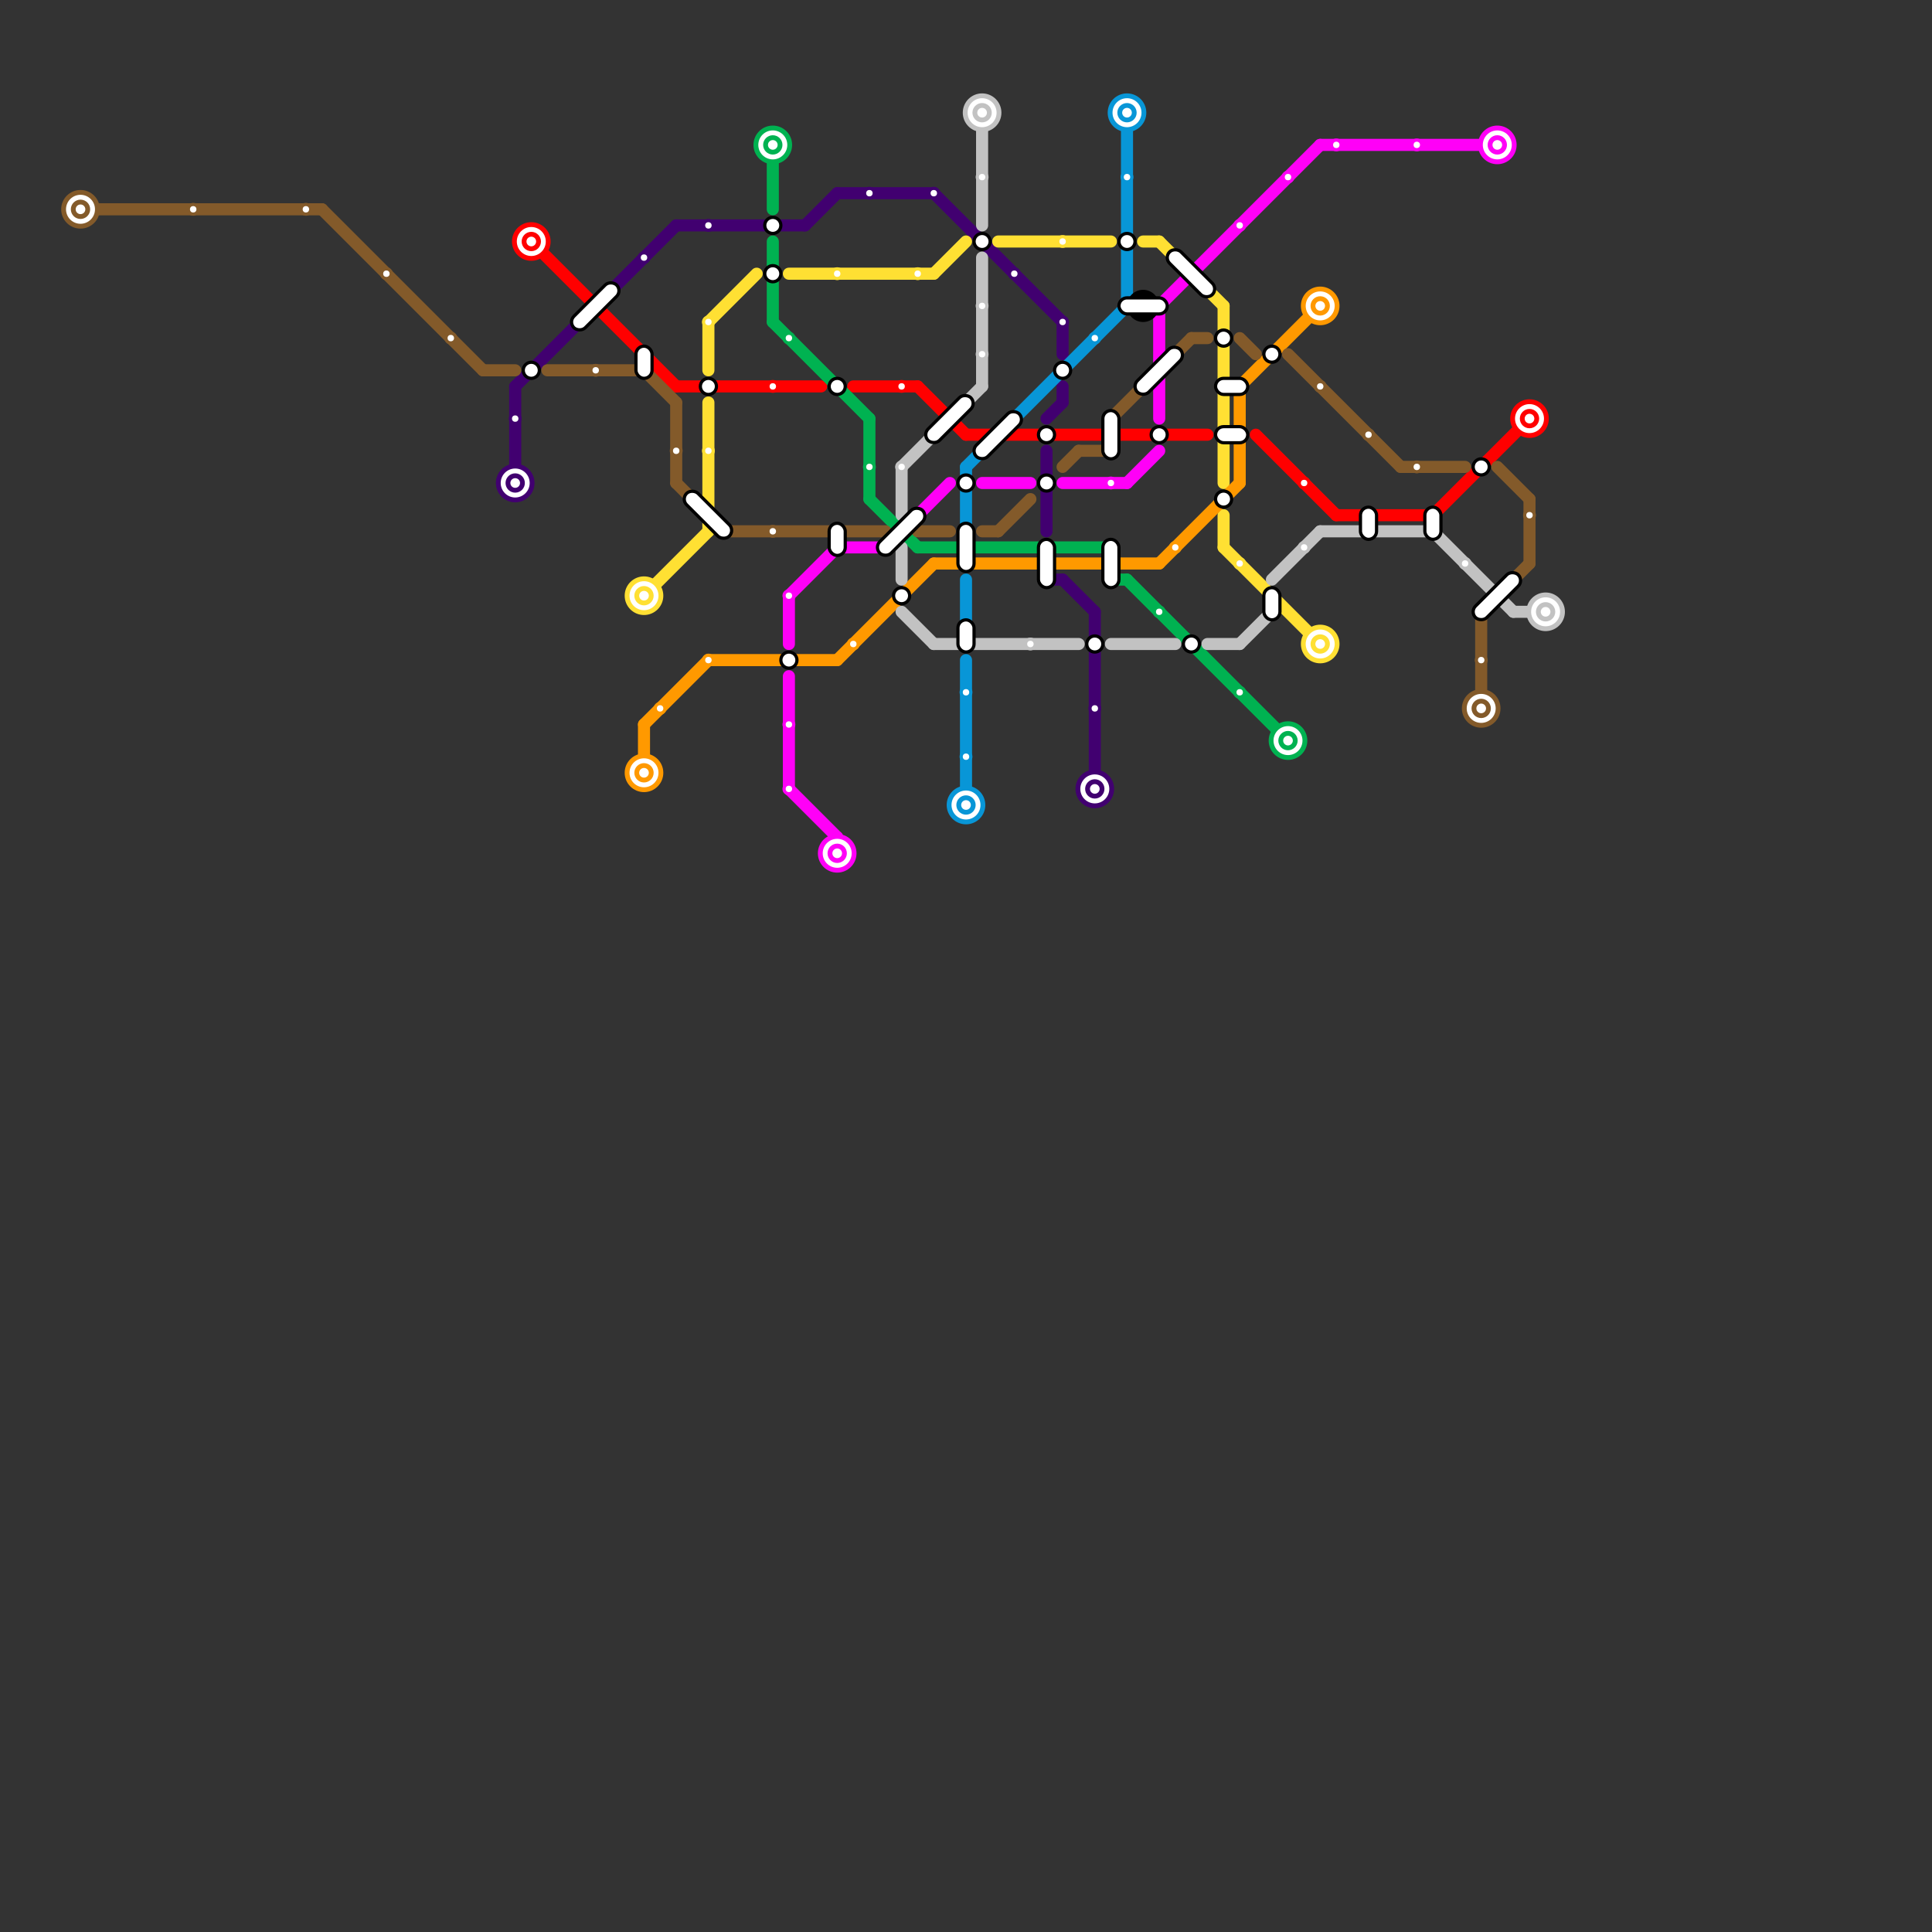 
<svg version="1.1" xmlns="http://www.w3.org/2000/svg" viewBox="0 0 120 120">
<rect x="0" y="0" width="120" height="120" fill="#333333" stroke="none"/>
<style>text { font: 1px Helvetica; font-weight: 600; white-space: pre; dominant-baseline: central; } line { stroke-width: 0.75; fill: none; stroke-linecap: round; stroke-linejoin: round; } .c0 { stroke: #410070 } .c1 { stroke: #0896d7 } .c2 { stroke: #ff0000 } .c3 { stroke: #00b251 } .c4 { stroke: #ffe033 } .c5 { stroke: #ff9900 } .c6 { stroke: #ff00f7 } .c7 { stroke: #000000 } .c8 { stroke: #c2c2c2 } .c9 { stroke: #835a2a } .w2 { stroke-width: .75; }</style><defs><g id="ct-xf"><circle r="0.5" fill="#fff" stroke="#000" stroke-width="0.2"/></g><g id="ct"><circle r="0.5" fill="#fff" stroke="#000" stroke-width="0.1"/></g><g id="clg-xf-835a2a"><circle r="1.2" fill="#835a2a"/><circle r="0.9" fill="#fff"/><circle r="0.6" fill="#835a2a"/><circle r="0.3" fill="#fff"/></g><g id="clg-xf-410070"><circle r="1.2" fill="#410070"/><circle r="0.9" fill="#fff"/><circle r="0.6" fill="#410070"/><circle r="0.3" fill="#fff"/></g><g id="clg-xf-ff0000"><circle r="1.2" fill="#ff0000"/><circle r="0.9" fill="#fff"/><circle r="0.6" fill="#ff0000"/><circle r="0.3" fill="#fff"/></g><g id="clg-xf-ffe033"><circle r="1.2" fill="#ffe033"/><circle r="0.9" fill="#fff"/><circle r="0.6" fill="#ffe033"/><circle r="0.3" fill="#fff"/></g><g id="clg-xf-ff9900"><circle r="1.2" fill="#ff9900"/><circle r="0.9" fill="#fff"/><circle r="0.6" fill="#ff9900"/><circle r="0.3" fill="#fff"/></g><g id="clg-xf-00b251"><circle r="1.2" fill="#00b251"/><circle r="0.9" fill="#fff"/><circle r="0.6" fill="#00b251"/><circle r="0.3" fill="#fff"/></g><g id="clg-xf-ff00f7"><circle r="1.2" fill="#ff00f7"/><circle r="0.9" fill="#fff"/><circle r="0.6" fill="#ff00f7"/><circle r="0.3" fill="#fff"/></g><g id="clg-xf-0896d7"><circle r="1.2" fill="#0896d7"/><circle r="0.9" fill="#fff"/><circle r="0.6" fill="#0896d7"/><circle r="0.3" fill="#fff"/></g><g id="clg-xf-c2c2c2"><circle r="1.2" fill="#c2c2c2"/><circle r="0.9" fill="#fff"/><circle r="0.6" fill="#c2c2c2"/><circle r="0.3" fill="#fff"/></g><g id="csm-835a2a"><circle r="0.4" fill="#835a2a"/><circle r="0.2" fill="#fff"/></g><g id="csm-410070"><circle r="0.4" fill="#410070"/><circle r="0.2" fill="#fff"/></g><g id="csm-ff9900"><circle r="0.4" fill="#ff9900"/><circle r="0.2" fill="#fff"/></g><g id="csm-ffe033"><circle r="0.4" fill="#ffe033"/><circle r="0.2" fill="#fff"/></g><g id="csm-ff0000"><circle r="0.4" fill="#ff0000"/><circle r="0.2" fill="#fff"/></g><g id="csm-00b251"><circle r="0.4" fill="#00b251"/><circle r="0.2" fill="#fff"/></g><g id="csm-ff00f7"><circle r="0.4" fill="#ff00f7"/><circle r="0.2" fill="#fff"/></g><g id="csm-c2c2c2"><circle r="0.4" fill="#c2c2c2"/><circle r="0.2" fill="#fff"/></g><g id="csm-0896d7"><circle r="0.4" fill="#0896d7"/><circle r="0.2" fill="#fff"/></g></defs><line class="c0 " x1="32" y1="24" x2="36" y2="20"/><line class="c0 " x1="32" y1="24" x2="32" y2="30"/><line class="c0 " x1="52" y1="12" x2="58" y2="12"/><line class="c0 " x1="58" y1="12" x2="66" y2="20"/><line class="c0 " x1="68" y1="38" x2="68" y2="49"/><line class="c0 " x1="50" y1="14" x2="52" y2="12"/><line class="c0 " x1="66" y1="20" x2="66" y2="22"/><line class="c0 " x1="38" y1="18" x2="42" y2="14"/><line class="c0 " x1="65" y1="36" x2="66" y2="36"/><line class="c0 " x1="65" y1="26" x2="66" y2="25"/><line class="c0 " x1="66" y1="36" x2="68" y2="38"/><line class="c0 " x1="42" y1="14" x2="50" y2="14"/><line class="c0 " x1="65" y1="28" x2="65" y2="33"/><line class="c0 " x1="66" y1="24" x2="66" y2="25"/><line class="c1 " x1="63" y1="26" x2="70" y2="19"/><line class="c1 " x1="60" y1="36" x2="60" y2="39"/><line class="c1 " x1="70" y1="7" x2="70" y2="19"/><line class="c1 " x1="60" y1="41" x2="60" y2="50"/><line class="c1 " x1="60" y1="29" x2="60" y2="33"/><line class="c1 " x1="60" y1="29" x2="61" y2="28"/><line class="c2 " x1="83" y1="32" x2="89" y2="32"/><line class="c2 " x1="57" y1="24" x2="60" y2="27"/><line class="c2 " x1="53" y1="24" x2="57" y2="24"/><line class="c2 " x1="60" y1="27" x2="75" y2="27"/><line class="c2 " x1="89" y1="32" x2="95" y2="26"/><line class="c2 " x1="42" y1="24" x2="51" y2="24"/><line class="c2 " x1="33" y1="15" x2="42" y2="24"/><line class="c2 " x1="78" y1="27" x2="83" y2="32"/><line class="c3 " x1="54" y1="31" x2="57" y2="34"/><line class="c3 " x1="57" y1="34" x2="69" y2="34"/><line class="c3 " x1="70" y1="36" x2="80" y2="46"/><line class="c3 " x1="69" y1="36" x2="70" y2="36"/><line class="c3 " x1="54" y1="26" x2="54" y2="31"/><line class="c3 " x1="48" y1="20" x2="54" y2="26"/><line class="c3 " x1="48" y1="15" x2="48" y2="20"/><line class="c3 " x1="48" y1="9" x2="48" y2="13"/><line class="c4 " x1="71" y1="15" x2="72" y2="15"/><line class="c4 " x1="44" y1="25" x2="44" y2="33"/><line class="c4 " x1="62" y1="15" x2="69" y2="15"/><line class="c4 " x1="44" y1="20" x2="47" y2="17"/><line class="c4 " x1="49" y1="17" x2="58" y2="17"/><line class="c4 " x1="76" y1="34" x2="82" y2="40"/><line class="c4 " x1="76" y1="19" x2="76" y2="30"/><line class="c4 " x1="75" y1="18" x2="76" y2="19"/><line class="c4 " x1="40" y1="37" x2="44" y2="33"/><line class="c4 " x1="76" y1="32" x2="76" y2="34"/><line class="c4 " x1="72" y1="15" x2="73" y2="16"/><line class="c4 " x1="58" y1="17" x2="60" y2="15"/><line class="c4 " x1="44" y1="20" x2="44" y2="23"/><line class="c5 " x1="44" y1="41" x2="52" y2="41"/><line class="c5 " x1="40" y1="45" x2="40" y2="48"/><line class="c5 " x1="58" y1="35" x2="72" y2="35"/><line class="c5 " x1="77" y1="24" x2="82" y2="19"/><line class="c5 " x1="52" y1="41" x2="58" y2="35"/><line class="c5 " x1="72" y1="35" x2="77" y2="30"/><line class="c5 " x1="40" y1="45" x2="44" y2="41"/><line class="c5 " x1="77" y1="24" x2="77" y2="30"/><line class="c6 " x1="49" y1="37" x2="52" y2="34"/><line class="c6 " x1="49" y1="49" x2="52" y2="52"/><line class="c6 " x1="52" y1="52" x2="52" y2="53"/><line class="c6 " x1="61" y1="30" x2="64" y2="30"/><line class="c6 " x1="72" y1="19" x2="72" y2="26"/><line class="c6 " x1="52" y1="34" x2="55" y2="34"/><line class="c6 " x1="82" y1="9" x2="93" y2="9"/><line class="c6 " x1="66" y1="30" x2="70" y2="30"/><line class="c6 " x1="72" y1="19" x2="82" y2="9"/><line class="c6 " x1="49" y1="37" x2="49" y2="40"/><line class="c6 " x1="49" y1="42" x2="49" y2="49"/><line class="c6 " x1="57" y1="32" x2="59" y2="30"/><line class="c6 " x1="70" y1="30" x2="72" y2="28"/><circle cx="71" cy="19" r="1" fill="#000000" /><line class="c8 " x1="77" y1="40" x2="79" y2="38"/><line class="c8 " x1="94" y1="38" x2="96" y2="38"/><line class="c8 " x1="79" y1="36" x2="82" y2="33"/><line class="c8 " x1="89" y1="33" x2="94" y2="38"/><line class="c8 " x1="58" y1="40" x2="67" y2="40"/><line class="c8 " x1="75" y1="40" x2="77" y2="40"/><line class="c8 " x1="56" y1="29" x2="56" y2="32"/><line class="c8 " x1="56" y1="38" x2="58" y2="40"/><line class="c8 " x1="82" y1="33" x2="89" y2="33"/><line class="c8 " x1="69" y1="40" x2="73" y2="40"/><line class="c8 " x1="56" y1="34" x2="56" y2="36"/><line class="c8 " x1="61" y1="16" x2="61" y2="24"/><line class="c8 " x1="56" y1="29" x2="58" y2="27"/><line class="c8 " x1="60" y1="25" x2="61" y2="24"/><line class="c8 " x1="61" y1="7" x2="61" y2="14"/><line class="c9 " x1="67" y1="28" x2="69" y2="28"/><line class="c9 " x1="74" y1="21" x2="75" y2="21"/><line class="c9 " x1="92" y1="38" x2="92" y2="44"/><line class="c9 " x1="94" y1="36" x2="95" y2="35"/><line class="c9 " x1="66" y1="29" x2="67" y2="28"/><line class="c9 " x1="45" y1="33" x2="55" y2="33"/><line class="c9 " x1="73" y1="22" x2="74" y2="21"/><line class="c9 " x1="61" y1="33" x2="62" y2="33"/><line class="c9 " x1="93" y1="29" x2="95" y2="31"/><line class="c9 " x1="42" y1="30" x2="43" y2="31"/><line class="c9 " x1="30" y1="23" x2="32" y2="23"/><line class="c9 " x1="34" y1="23" x2="40" y2="23"/><line class="c9 " x1="20" y1="13" x2="30" y2="23"/><line class="c9 " x1="5" y1="13" x2="20" y2="13"/><line class="c9 " x1="42" y1="25" x2="42" y2="30"/><line class="c9 " x1="80" y1="22" x2="87" y2="29"/><line class="c9 " x1="77" y1="21" x2="78" y2="22"/><line class="c9 " x1="87" y1="29" x2="91" y2="29"/><line class="c9 " x1="62" y1="33" x2="64" y2="31"/><line class="c9 " x1="40" y1="23" x2="42" y2="25"/><line class="c9 " x1="57" y1="33" x2="59" y2="33"/><line class="c9 " x1="95" y1="31" x2="95" y2="35"/><line class="c9 " x1="69" y1="26" x2="71" y2="24"/>

<use x="5" y="13" href="#clg-xf-835a2a"/><use x="12" y="13" href="#csm-835a2a"/><use x="19" y="13" href="#csm-835a2a"/><use x="24" y="17" href="#csm-835a2a"/><use x="28" y="21" href="#csm-835a2a"/><use x="32" y="26" href="#csm-410070"/><use x="32" y="30" href="#clg-xf-410070"/><use x="33" y="15" href="#clg-xf-ff0000"/><use x="33" y="23" href="#ct-xf"/><rect x="35.5" y="19.5" width="3.75" height="1" fill="#fff" stroke="#000" stroke-width="0.2" rx="0.5" transform="rotate(-45 36 20)"/><use x="37" y="23" href="#csm-835a2a"/><use x="40" y="16" href="#csm-410070"/><rect x="39.5" y="21.5" width="1" height="2" fill="#fff" stroke="#000" stroke-width="0.2" rx="0.5"/><use x="40" y="37" href="#clg-xf-ffe033"/><use x="40" y="48" href="#clg-xf-ff9900"/><use x="41" y="44" href="#csm-ff9900"/><use x="42" y="28" href="#csm-835a2a"/><rect x="42.5" y="30.5" width="1" height="3.75" fill="#fff" stroke="#000" stroke-width="0.2" rx="0.5" transform="rotate(-45 43 31)"/><use x="44" y="14" href="#csm-410070"/><use x="44" y="20" href="#csm-ffe033"/><use x="44" y="24" href="#ct-xf"/><use x="44" y="28" href="#csm-ffe033"/><use x="44" y="41" href="#csm-ff9900"/><use x="48" y="9" href="#clg-xf-00b251"/><use x="48" y="14" href="#ct-xf"/><use x="48" y="17" href="#ct-xf"/><use x="48" y="24" href="#csm-ff0000"/><use x="48" y="33" href="#csm-835a2a"/><use x="49" y="21" href="#csm-00b251"/><use x="49" y="37" href="#csm-ff00f7"/><use x="49" y="41" href="#ct-xf"/><use x="49" y="45" href="#csm-ff00f7"/><use x="49" y="49" href="#csm-ff00f7"/><use x="52" y="17" href="#csm-ffe033"/><use x="52" y="24" href="#ct-xf"/><rect x="51.5" y="32.5" width="1" height="2" fill="#fff" stroke="#000" stroke-width="0.2" rx="0.5"/><use x="52" y="53" href="#clg-xf-ff00f7"/><use x="53" y="40" href="#csm-ff9900"/><use x="54" y="12" href="#csm-410070"/><use x="54" y="29" href="#csm-00b251"/><rect x="54.5" y="33.5" width="3.75" height="1" fill="#fff" stroke="#000" stroke-width="0.2" rx="0.5" transform="rotate(-45 55 34)"/><use x="56" y="24" href="#csm-ff0000"/><use x="56" y="29" href="#csm-c2c2c2"/><use x="56" y="37" href="#ct-xf"/><use x="57" y="17" href="#csm-ffe033"/><use x="58" y="12" href="#csm-410070"/><rect x="57.5" y="26.5" width="3.75" height="1" fill="#fff" stroke="#000" stroke-width="0.2" rx="0.5" transform="rotate(-45 58 27)"/><use x="60" y="30" href="#ct-xf"/><rect x="59.5" y="32.5" width="1" height="3" fill="#fff" stroke="#000" stroke-width="0.2" rx="0.5"/><rect x="59.5" y="38.5" width="1" height="2" fill="#fff" stroke="#000" stroke-width="0.2" rx="0.5"/><use x="60" y="43" href="#csm-0896d7"/><use x="60" y="47" href="#csm-0896d7"/><use x="60" y="50" href="#clg-xf-0896d7"/><use x="61" y="7" href="#clg-xf-c2c2c2"/><use x="61" y="11" href="#csm-c2c2c2"/><use x="61" y="15" href="#ct-xf"/><use x="61" y="19" href="#csm-c2c2c2"/><use x="61" y="22" href="#csm-c2c2c2"/><rect x="60.5" y="27.5" width="3.75" height="1" fill="#fff" stroke="#000" stroke-width="0.2" rx="0.5" transform="rotate(-45 61 28)"/><use x="63" y="17" href="#csm-410070"/><use x="64" y="40" href="#csm-c2c2c2"/><use x="65" y="27" href="#ct-xf"/><use x="65" y="30" href="#ct-xf"/><rect x="64.5" y="33.5" width="1" height="3" fill="#fff" stroke="#000" stroke-width="0.2" rx="0.5"/><use x="66" y="15" href="#csm-ffe033"/><use x="66" y="20" href="#csm-410070"/><use x="66" y="23" href="#ct-xf"/><use x="68" y="21" href="#csm-0896d7"/><use x="68" y="40" href="#ct-xf"/><use x="68" y="44" href="#csm-410070"/><use x="68" y="49" href="#clg-xf-410070"/><rect x="68.5" y="25.5" width="1" height="3" fill="#fff" stroke="#000" stroke-width="0.2" rx="0.5"/><use x="69" y="30" href="#csm-ff00f7"/><rect x="68.5" y="33.5" width="1" height="3" fill="#fff" stroke="#000" stroke-width="0.2" rx="0.5"/><use x="70" y="7" href="#clg-xf-0896d7"/><use x="70" y="11" href="#csm-0896d7"/><use x="70" y="15" href="#ct-xf"/><rect x="69.5" y="18.5" width="3" height="1" fill="#fff" stroke="#000" stroke-width="0.2" rx="0.5"/><rect x="70.5" y="23.5" width="3.75" height="1" fill="#fff" stroke="#000" stroke-width="0.2" rx="0.5" transform="rotate(-45 71 24)"/><use x="72" y="27" href="#ct-xf"/><use x="72" y="38" href="#csm-00b251"/><rect x="72.5" y="15.5" width="1" height="3.75" fill="#fff" stroke="#000" stroke-width="0.2" rx="0.5" transform="rotate(-45 73 16)"/><use x="73" y="34" href="#csm-ff9900"/><use x="74" y="40" href="#ct-xf"/><use x="76" y="21" href="#ct-xf"/><rect x="75.5" y="23.5" width="2" height="1" fill="#fff" stroke="#000" stroke-width="0.2" rx="0.5"/><rect x="75.5" y="26.5" width="2" height="1" fill="#fff" stroke="#000" stroke-width="0.2" rx="0.5"/><use x="76" y="31" href="#ct-xf"/><use x="77" y="14" href="#csm-ff00f7"/><use x="77" y="35" href="#csm-ffe033"/><use x="77" y="43" href="#csm-00b251"/><use x="79" y="22" href="#ct-xf"/><rect x="78.5" y="36.5" width="1" height="2" fill="#fff" stroke="#000" stroke-width="0.2" rx="0.5"/><use x="80" y="11" href="#csm-ff00f7"/><use x="80" y="46" href="#clg-xf-00b251"/><use x="81" y="30" href="#csm-ff0000"/><use x="81" y="34" href="#csm-c2c2c2"/><use x="82" y="19" href="#clg-xf-ff9900"/><use x="82" y="24" href="#csm-835a2a"/><use x="82" y="40" href="#clg-xf-ffe033"/><use x="83" y="9" href="#csm-ff00f7"/><use x="85" y="27" href="#csm-835a2a"/><rect x="84.5" y="31.5" width="1" height="2" fill="#fff" stroke="#000" stroke-width="0.2" rx="0.5"/><use x="88" y="9" href="#csm-ff00f7"/><use x="88" y="29" href="#csm-835a2a"/><rect x="88.5" y="31.5" width="1" height="2" fill="#fff" stroke="#000" stroke-width="0.2" rx="0.5"/><use x="91" y="35" href="#csm-c2c2c2"/><use x="92" y="29" href="#ct-xf"/><rect x="91.5" y="37.5" width="3.75" height="1" fill="#fff" stroke="#000" stroke-width="0.2" rx="0.5" transform="rotate(-45 92 38)"/><use x="92" y="41" href="#csm-835a2a"/><use x="92" y="44" href="#clg-xf-835a2a"/><use x="93" y="9" href="#clg-xf-ff00f7"/><use x="95" y="26" href="#clg-xf-ff0000"/><use x="95" y="32" href="#csm-835a2a"/><use x="96" y="38" href="#clg-xf-c2c2c2"/>
</svg>

